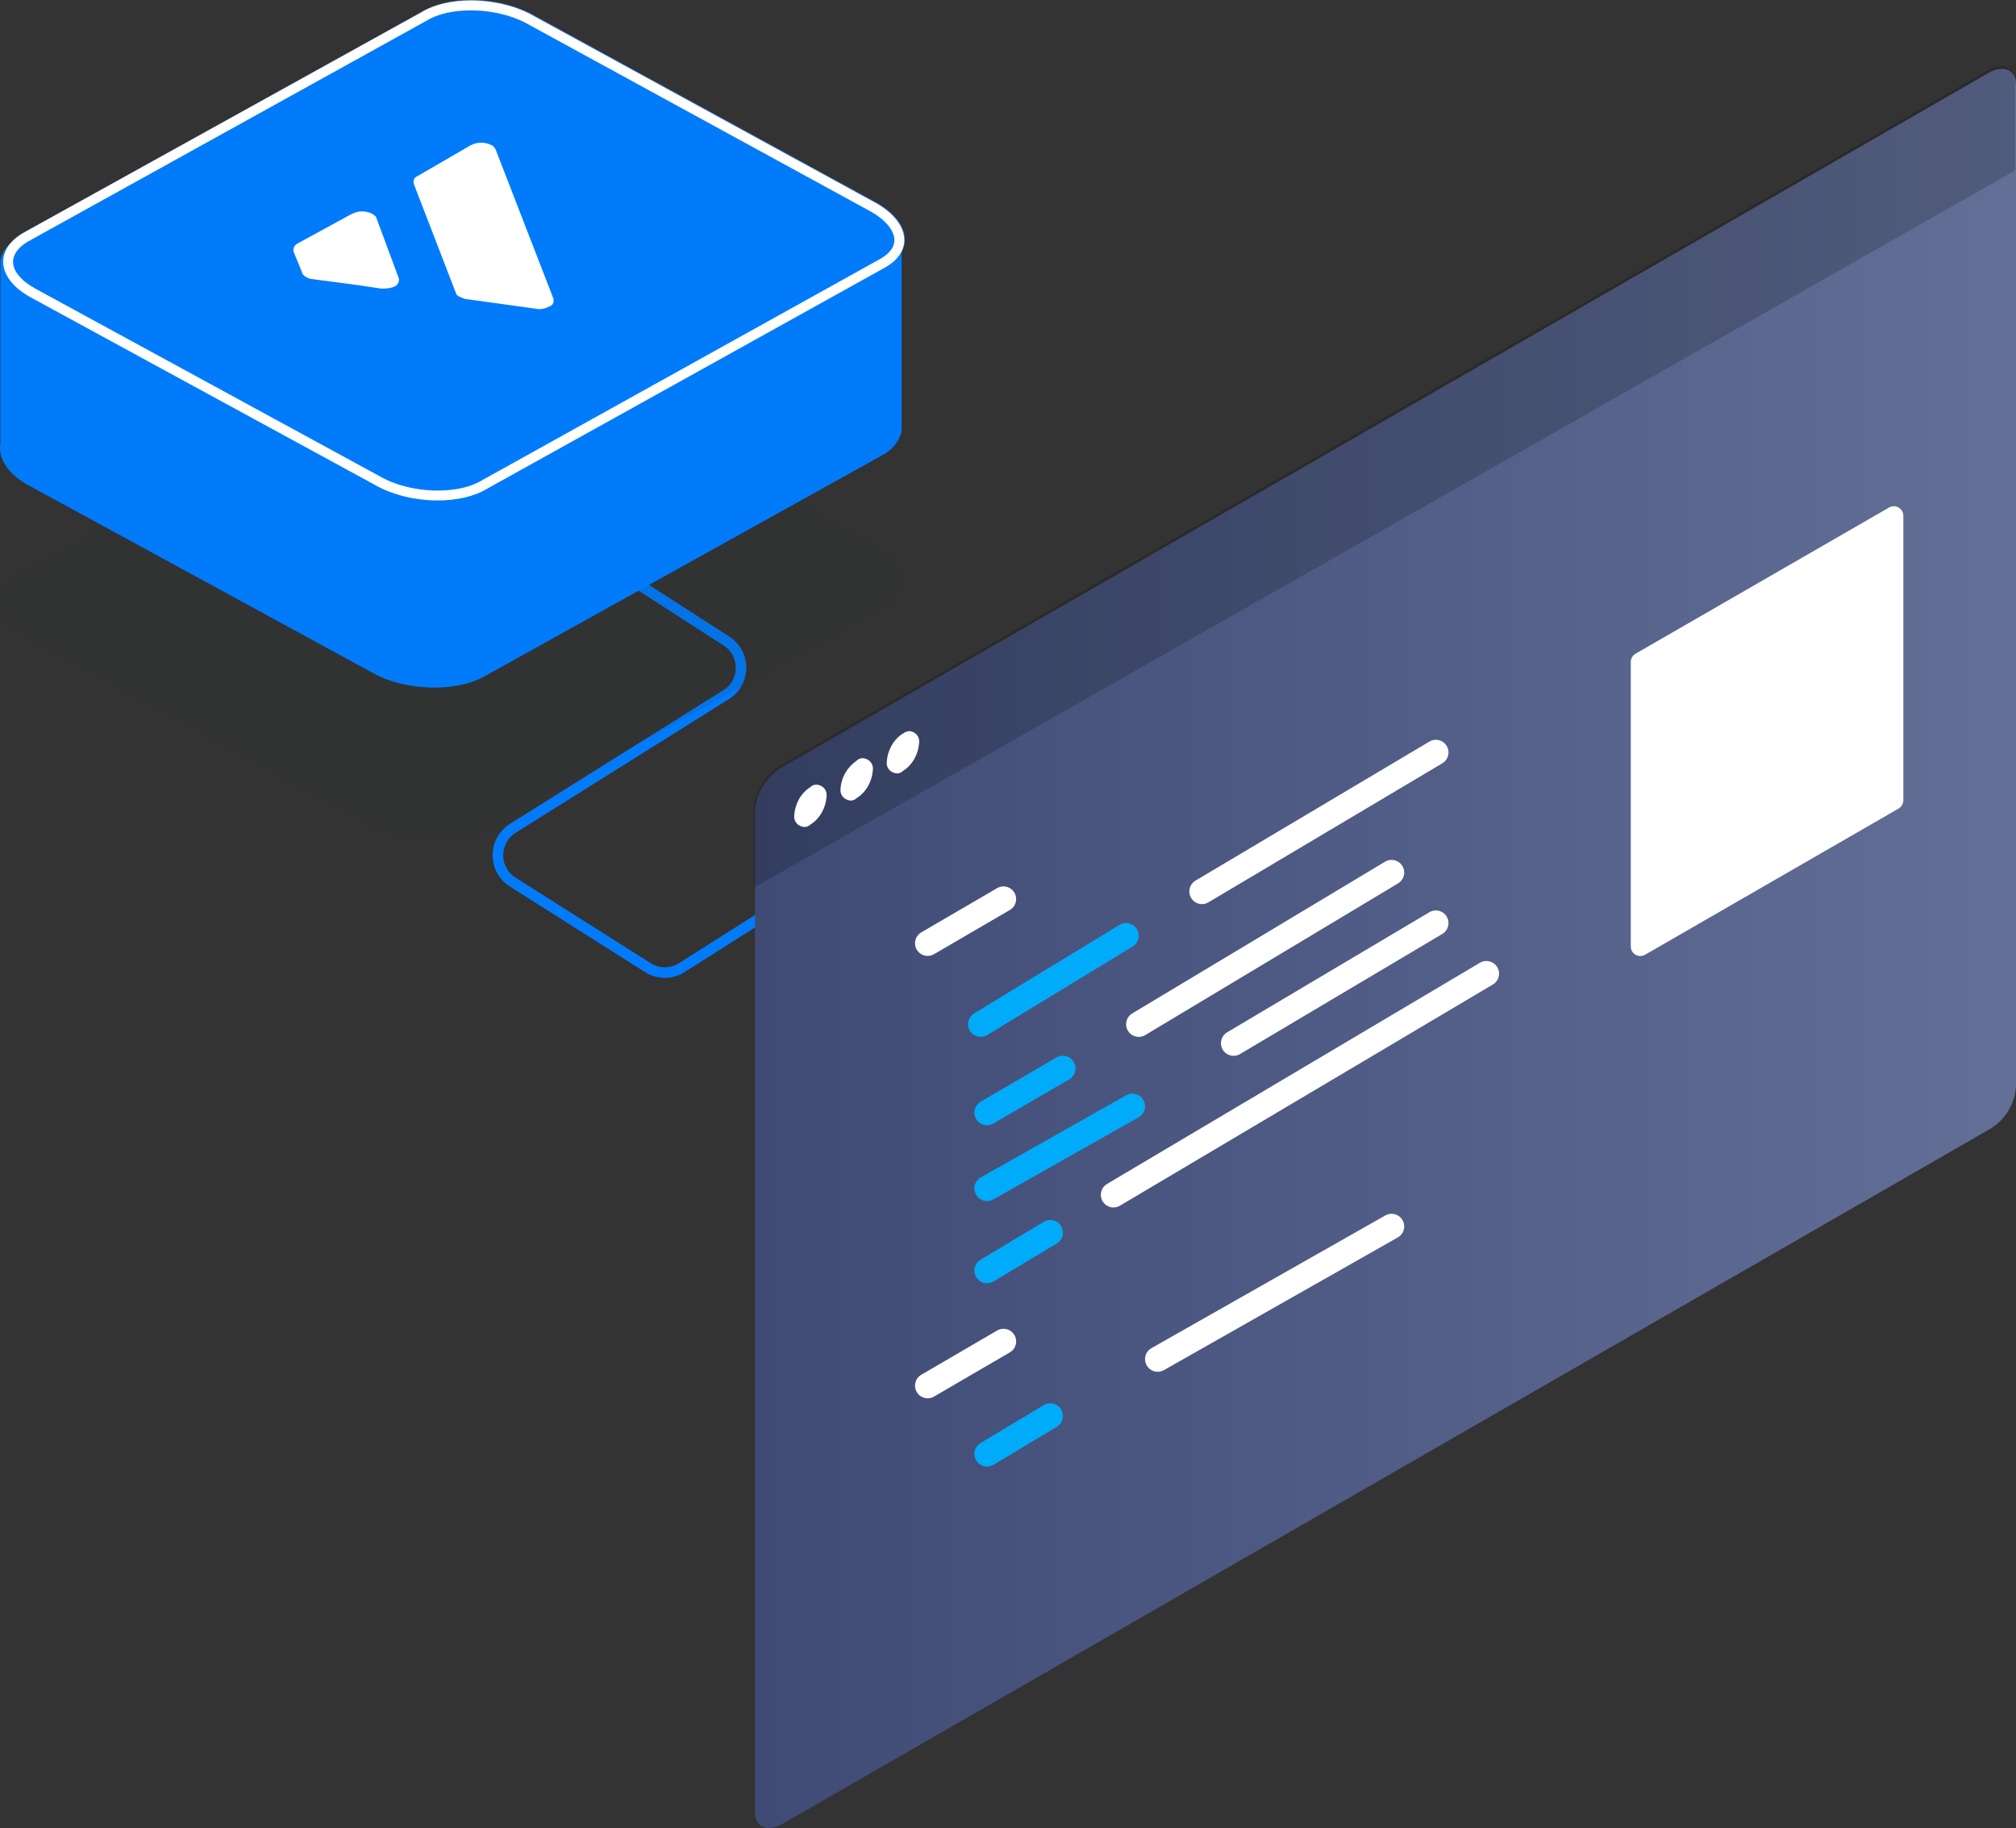 <svg xmlns="http://www.w3.org/2000/svg" viewBox="0 0 324.63 294.38">
  <rect x="0" y="0" width="324.63" height="294.38" fill="#333333" stroke="none"/>
  <defs>
    <linearGradient id="linear-gradient" x1="34.99" x2="111.32" y1="78.46" y2="2.12" gradientUnits="userSpaceOnUse">
      <stop offset="0" stop-color="#3b82f6"/>
      <stop offset="1" stop-color="#3b82f6"/>
    </linearGradient>
    <linearGradient id="linear-gradient-2" x1="167.56" x2="370.63" y1="276.73" y2="276.73" gradientTransform="translate(-46 -124)" gradientUnits="userSpaceOnUse">
      <stop offset="0" stop-color="#3f4b75"/>
      <stop offset="1" stop-color="#636f97"/>
    </linearGradient>
  </defs>
  <path id="Prostokąt_zaokrąglony_1402_kopia_5-2" fill="url(#linear-gradient)" stroke-width="0" d="M75.91 1.59c3.46 0 6.92.86 9.53 2.4l55.07 30.1c2.27 1.33 3.62 3.02 3.61 4.52-.01 1.43-1.26 2.43-2.29 3.01L77.72 77.26h-.02l-.02.03c-1.75 1.05-4.26 1.63-7.08 1.63-3.46 0-6.92-.86-9.53-2.4L5.77 46.39c-2.24-1.24-3.55-2.8-3.57-4.29-.02-1.17.8-2.31 2.31-3.23L68.79 3.25h.02l.02-.03c1.75-1.05 4.26-1.63 7.08-1.63m0-1.59c-2.98 0-5.81.61-7.89 1.86L3.72 37.5c-4.59 2.76-4.04 7.35 1.29 10.29l55.3 30.13c2.91 1.71 6.7 2.59 10.29 2.59 2.98 0 5.81-.61 7.89-1.86l64.11-35.64c4.59-2.57 4.04-7.16-1.29-10.29L86.2 2.59C83.29.88 79.5 0 75.91 0Z"/>
  <path fill="none" stroke="#017bfa" stroke-width="1.7" d="m99.9 92.23 17.08 11c3.15 2.03 3.12 6.64-.05 8.63l-34.35 21.53c-3.19 2-3.2 6.64-.02 8.66l21.76 13.77a5.102 5.102 0 0 0 5.47 0l47.82-30.31c2.82-1.79 2.78-5.91-.06-7.65-2.84-1.73-2.89-5.84-.09-7.64l14.72-9.45a5.111 5.111 0 0 1 5.28-.15"/>
  <path id="Prostokąt_zaokrąglony_1402_kopia_4" fill="#252930" fill-rule="evenodd" stroke-width="0" d="m3.18 92.46 64.3-35.64c4.59-2.76 12.86-2.39 18.19.73l55.11 30.13c5.33 3.12 5.88 7.72 1.29 10.29l-64.11 35.64c-4.59 2.76-12.86 2.39-18.19-.73L4.65 102.75c-5.51-2.94-6.06-7.53-1.47-10.29Z" opacity=".1"/>
  <path id="Prostokąt_zaokrąglony_1402_kopia_16" fill="#017bfa" fill-rule="evenodd" stroke-width="0" d="M145.18 69.45c-.37 1.65-1.65 3.12-3.12 3.86l-64.11 35.64c-4.59 2.57-12.86 2.39-18.19-.73L4.46 78.08C1.15 76.24-.32 73.67.05 71.47h.01V41.89c.37-1.65 1.47-2.94 3.12-3.67L67.29 2.39C71.88-.36 80.15 0 85.48 3.13l55.3 30.31c3.31 1.84 4.78 4.41 4.41 6.61v29.39Z"/>
  <path d="M79.77 23.97c-.19-.19-.38-.57-.57-.57-1.14-.57-2.28-.57-3.42 0l-8.55 4.96c-.57.19-.76.76-.57 1.33l6.84 17.73s.38.38.57.38c.38.19.76.38 1.14.38l11.02 1.53c.76.19 1.52 0 2.28-.38.57-.19.76-.76.57-1.33l-9.31-24.03ZM64.2 44.76c.19.57-.19 1.14-.57 1.33-.76.38-1.52.38-2.28.38l-3.8-.57-7.22-.95c-.38 0-.76-.19-1.14-.38-.19-.19-.57-.38-.57-.76l-1.33-3.24c-.19-.57.19-1.14.57-1.33l8.74-4.77c1.14-.57 2.28-.57 3.42 0 .19.19.57.38.57.57l3.61 9.73Z" stroke-width="0" fill-rule="evenodd" fill="#fff"/>
  <path id="Prostokąt_zaokrąglony_1402_kopia_5-2-2" d="M75.81 1.67c3.46 0 6.92.86 9.53 2.4l55.07 30.1c2.27 1.33 3.62 3.02 3.61 4.52-.01 1.43-1.26 2.43-2.29 3.01L77.62 77.34h-.02l-.02.03C75.83 78.42 73.32 79 70.5 79c-3.46 0-6.92-.86-9.53-2.4L5.67 46.47c-2.24-1.24-3.55-2.8-3.57-4.29-.02-1.17.8-2.31 2.31-3.23L68.69 3.33h.02l.02-.03c1.75-1.05 4.26-1.63 7.08-1.63m0-1.59c-2.98 0-5.81.61-7.89 1.86L3.62 37.58c-4.59 2.76-4.04 7.35 1.29 10.29L60.21 78c2.91 1.71 6.7 2.59 10.29 2.59 2.98 0 5.81-.61 7.89-1.86l64.11-35.64c4.59-2.57 4.04-7.16-1.29-10.29L86.1 2.67C83.19.96 79.4.08 75.81.08Z" stroke-width="0" fill="#fff"/>
  <g id="browser_kopia">
    <path id="Prostokąt_zaokrąglony_1082_kopia-2" fill="url(#linear-gradient-2)" fill-rule="evenodd" stroke-width="0" d="m126.05 123.48 194.09-111.7c2.48-1.42 4.49-.59 4.49 1.89v161.34c-.24 2.96-1.89 5.56-4.49 6.97l-194.08 111.7c-2.48 1.42-4.49.59-4.49-1.89V130.56c.24-2.96 1.89-5.56 4.49-7.09Z"/>
    <path id="Kształt_1160_kopia-2" fill-rule="evenodd" stroke-width="0" d="M319.98 11.39 125.9 123.09c-2.48 1.54-4.14 4.14-4.49 6.97v12.88L324.47 27.46V13.28c0-2.48-2.01-3.31-4.49-1.89Z" opacity=".18" style="isolation:isolate"/>
    <path id="Elipsa_1161_kopia-2" d="M145.4 118.12c-1.54.95-2.48 2.72-2.6 4.49-.12.83.35 1.65 1.3 1.89.47.12.95 0 1.3-.35 1.54-.95 2.48-2.72 2.6-4.49.12-.83-.35-1.65-1.3-1.89-.47-.12-.95.12-1.3.35Zm-7.45 4.37c-1.54 1.06-2.48 2.72-2.6 4.49-.12.83.35 1.65 1.3 1.89.47.12.95 0 1.3-.35 1.54-.95 2.48-2.72 2.6-4.49.12-.83-.35-1.65-1.3-1.89-.47-.12-.95 0-1.3.35Zm-7.45 4.26c-1.54.95-2.48 2.72-2.6 4.49-.12.83.35 1.65 1.3 1.89.47.12.95 0 1.3-.35 1.54-.95 2.48-2.72 2.6-4.49.12-.83-.35-1.65-1.3-1.89-.47-.12-.95 0-1.3.35Z" stroke-width="0" fill-rule="evenodd" fill="#fff"/>
  </g>
  <path id="Kształt_1173" d="m161.59 144.78-12.21 7.12m12.21 64.12-12.21 7.12" fill="none" style="stroke-linecap: round; stroke-linejoin: round; stroke-width: 4.07px; stroke: #fff;"/>
  <path id="Kształt_1173_kopia_2" d="m231.21 121.17-37.66 22.39m30.53-3.05-40.71 24.43m47.84-16.29-32.57 19.34m40.71-11.2-60.05 35.62m44.78 5.09-37.66 21.37" fill="none" style="stroke-linecap: round; stroke-linejoin: round; stroke-width: 4.07px; stroke: #fff;"/>
  <path id="Kształt_1173_kopia" fill="none" stroke="#00acfa" stroke-linecap="round" stroke-linejoin="round" stroke-width="4.07" d="m181.33 150.68-23.41 14.25m13.23 7.12-12.21 7.12m23.41-1.02-23.41 13.23m10.18 7.12-10.18 6.11m10.18 23.41-10.18 6.11"/>
  <path d="M262.6 152.42c0 1.18 1.28 1.92 2.3 1.33l40.82-23.54c.47-.27.77-.78.77-1.33V83.06c0-1.18-1.28-1.92-2.3-1.33l-40.82 23.54c-.47.27-.77.78-.77 1.33v45.82Z" stroke-width="0" fill="#fff"/>
</svg>
